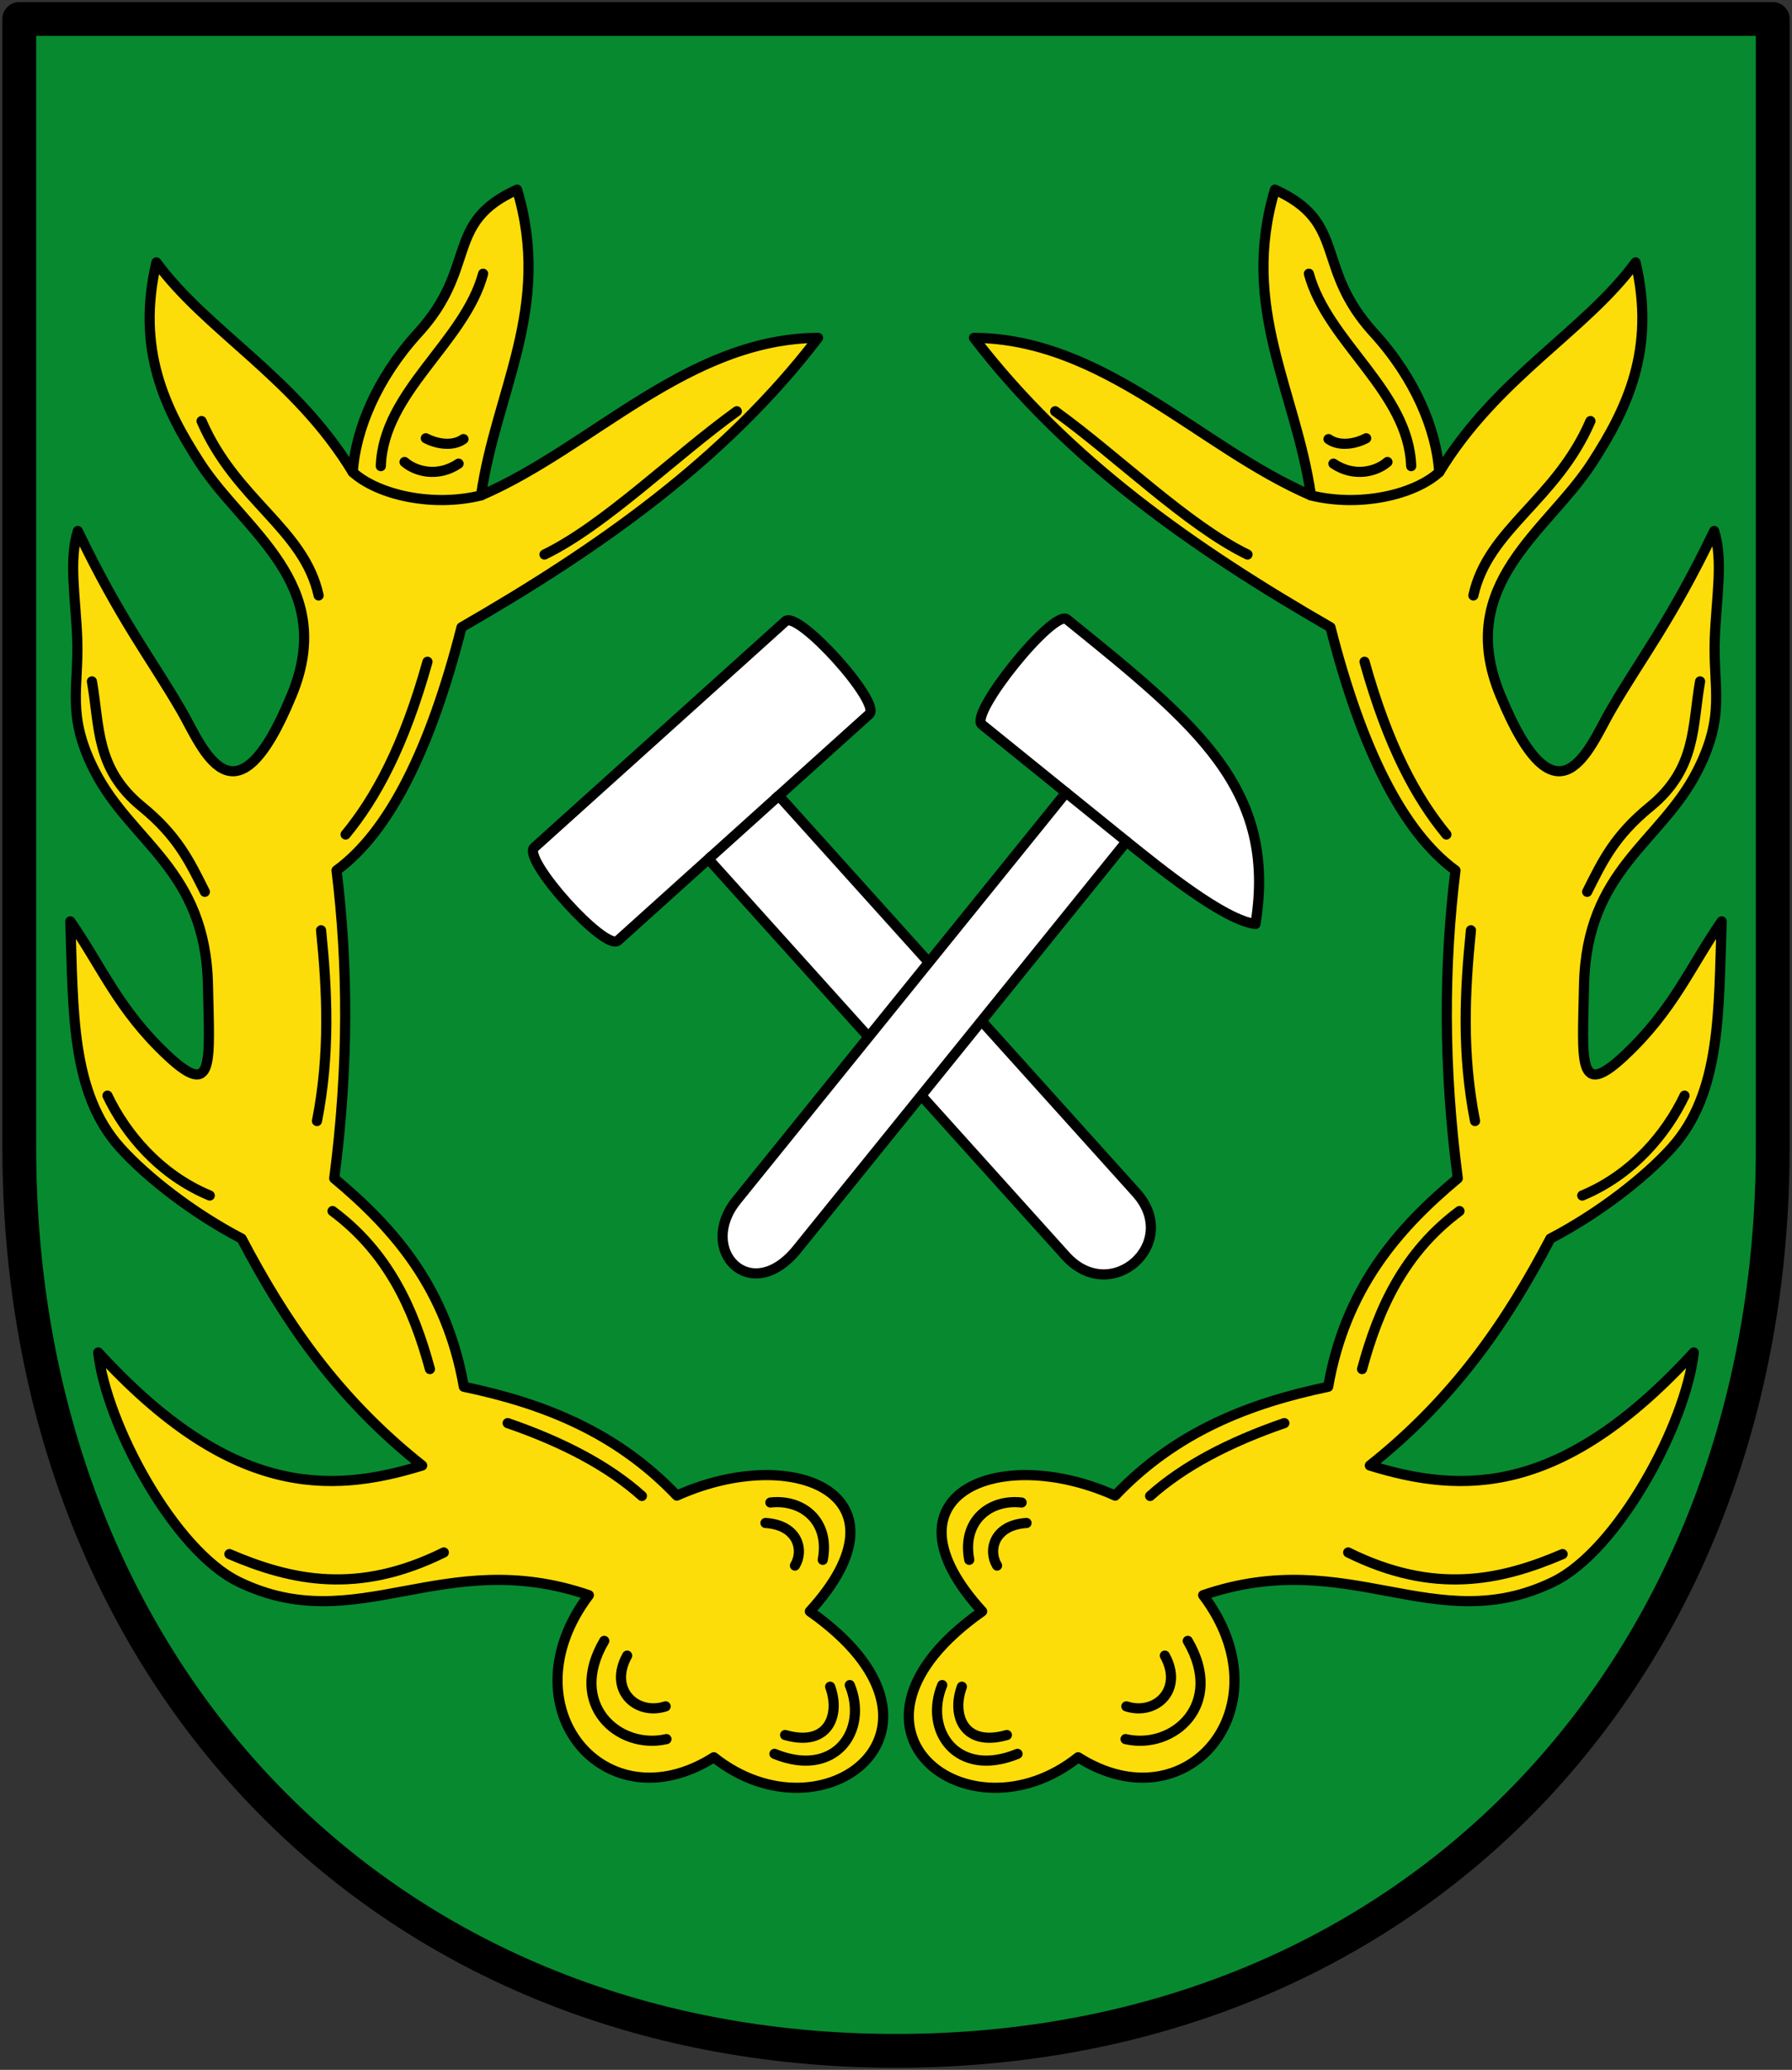 <svg xmlns="http://www.w3.org/2000/svg" height="612" width="530"><rect width="100%" height="100%" fill="#333333" stroke="none"/><g stroke="#000"><path d="M5.7 5.615v333.627c0 153.446 105.795 267.143 259.3 267.143s259.3-113.697 259.3-267.143V5.615z" fill="#078930" stroke-width="10" stroke-linecap="round" stroke-linejoin="round"/><path d="M336.057 352.672c13.384 14.861-7.328 33.514-20.806 18.738L209.517 254.003l-26.751 24.091c-3.716 3.346-28.476-24.147-24.76-27.493l74.307-66.92c3.715-3.347 28.57 24.255 24.76 27.493l-26.75 24.091z" fill="#fff" stroke-width="3"/><path d="M230.323 235.265l-20.806 18.738" fill="none" stroke-width="3"/><path d="M217.861 354.896c-11.876 14.694 4.136 31.473 17.888 14.457l97.43-120.55c10.06 8.093 28.834 23.284 38.141 24.397 6.445-39.793-16.887-58.65-55.774-90.08-3.89-3.142-29.032 27.968-25.143 31.11l24.887 20.115z" fill="#fff" stroke-width="3" stroke-linecap="round" stroke-linejoin="round"/><path d="M315.29 234.345l17.889 14.457" fill="none" stroke-width="3" stroke-linecap="round" stroke-linejoin="round"/><path d="M211.128 519.574c32.509 25.864 77.422-8.63 28.388-43.132 31.263-34.24-4.55-49.828-39.342-34.232-18.008-18.943-39.845-27.353-62.987-32.177-5.09-28.998-20.452-46.697-38.34-61.618 4.308-33.071 4.119-63.145.685-91.056 15.624-11.42 27.8-35.94 36.97-71.887 40.41-23.261 77.846-49.496 105.434-85.58-38.71.285-66.83 32.434-99.673 46.59 4.513-31.05 21.11-55.54 10.67-90.406-21.632 9.758-11.524 22.935-29.272 42.365-12.185 13.34-18.495 28.587-19.336 41.16-16.96-28.017-43.095-41.625-58.077-62.017-5.996 25.71 2.483 43.153 12.89 59.28 13.003 20.145 40.704 35.631 27.186 68.546-17.005 41.404-26.501 15.367-32.662 4.71-8.813-15.245-17.84-26.475-30.65-53.126-2.73 8.815-.627 19.78-.177 31.679.563 14.853-3.326 22.636 5.143 39.247 10.89 21.36 32.861 29.085 33.533 63.47.441 22.619 2.003 33.801-11.957 20.74-14.57-13.633-19.544-26.473-28.755-39.709.95 26.404.041 50.554 14.779 66.928 7.877 8.752 21.573 19.414 35.884 26.867 12.558 23.938 28.026 47.002 53.402 67.094-27.518 8.505-56.811 9.116-95.815-33.43 2.334 21.153 22.359 58.512 41.562 67.828 35.078 17.018 60.304-10.893 103.546 3.942-24.832 32.798 4.633 68.423 36.97 47.924z" fill="#fcdd09" stroke-width="3" stroke-linecap="round" stroke-linejoin="round"/><path d="M217.923 121.596c-18.42 13.261-39.037 33.695-56.883 42.36m-25.415-26.868c-6.04 4.085-12.65 2.416-15.976-.484m6.294-7.02c2.726 1.46 7.696 2.683 11.134.242m5.81-48.895c-5.536 20.355-29.502 34.797-30.258 56.883m-8.304 1.788c7.427 6.762 23.628 10.41 37.938 6.88m-48.03 29.577c-4.336-19.753-24.488-28.094-34.614-51.558m66.808 71.164c-6.984 24.983-15.292 40.245-24.206 51.074m-75.037-45.264c2.346 13.244.979 25.753 14.765 37.034 10.425 8.53 13.978 15.824 18.639 25.174m34.371 11.376c1.825 18.057 2.712 36.427-1.21 56.4M62.04 353.484c-14.94-6.21-24.915-18.353-30.257-29.53m95.37 80.846c-4.853-17.947-12.411-34.54-28.805-46.717m51.8 62.692c16.344 5.626 29.806 12.692 39.697 21.543m-58.577 16.702c-25.406 12.573-45.044 8.365-63.419.484m183.478 38.73c5.534 13.44-4.329 27.702-22.269 20.332m16.46-19.849c3.08 8.258-.421 17.983-13.313 14.281m-53.494-27.836c-11.078 18.853 4.3 32.316 18.396 29.047m-11.619-24.69c-5.6 10.108 2.695 17.823 11.377 15.008m38.244-41.634c2.7-4.327 1.107-11.966-8.714-12.587m1.453-6.051c9.395-1.073 17.68 5.37 15.491 16.944" fill="none" stroke-width="3" stroke-linecap="round" stroke-linejoin="round"/><path d="M318.872 519.574c-32.509 25.864-77.422-8.63-28.388-43.132-31.263-34.24 4.55-49.828 39.342-34.232 18.008-18.943 39.845-27.353 62.987-32.177 5.09-28.998 20.452-46.697 38.34-61.618-4.308-33.071-4.119-63.145-.685-91.056-15.624-11.42-27.8-35.94-36.97-71.887-40.41-23.261-77.846-49.496-105.434-85.58 38.71.285 66.83 32.434 99.673 46.59-4.513-31.05-21.11-55.54-10.67-90.406 21.632 9.758 11.524 22.935 29.272 42.365 12.185 13.34 18.495 28.587 19.336 41.16 16.96-28.017 43.095-41.625 58.077-62.017 5.996 25.71-2.483 43.153-12.89 59.28-13.003 20.145-40.704 35.631-27.186 68.546 17.005 41.404 26.501 15.367 32.662 4.71 8.813-15.245 17.84-26.475 30.65-53.126 2.73 8.815.627 19.78.177 31.679-.563 14.853 3.326 22.636-5.143 39.247-10.89 21.36-32.861 29.085-33.533 63.47-.441 22.619-2.003 33.801 11.957 20.74 14.57-13.633 19.544-26.473 28.755-39.709-.95 26.404-.041 50.554-14.779 66.928-7.877 8.752-21.573 19.414-35.884 26.867-12.558 23.938-28.026 47.002-53.402 67.094 27.518 8.505 56.811 9.116 95.815-33.43-2.334 21.153-22.359 58.512-41.562 67.828-35.078 17.018-60.304-10.893-103.546 3.942 24.832 32.798-4.633 68.423-36.97 47.924z" fill="#fcdd09" stroke-width="3" stroke-linecap="round" stroke-linejoin="round"/><path d="M312.077 121.596c18.42 13.261 39.037 33.695 56.883 42.36m25.415-26.868c6.04 4.085 12.65 2.416 15.976-.484m-6.294-7.02c-2.726 1.46-7.696 2.683-11.134.242m-5.81-48.895c5.536 20.355 29.502 34.797 30.258 56.883m8.304 1.788c-7.427 6.762-23.628 10.41-37.938 6.88m48.03 29.577c4.336-19.753 24.488-28.094 34.614-51.558m-66.808 71.164c6.984 24.983 15.292 40.245 24.206 51.074m75.037-45.264c-2.346 13.244-.979 25.753-14.765 37.034-10.425 8.53-13.978 15.824-18.639 25.174m-34.371 11.376c-1.825 18.057-2.712 36.427 1.21 56.4m31.709 22.026c14.94-6.21 24.915-18.353 30.257-29.53m-95.37 80.846c4.853-17.947 12.411-34.54 28.805-46.717m-51.8 62.692c-16.344 5.626-29.806 12.692-39.697 21.543m58.577 16.702c25.406 12.573 45.044 8.365 63.419.484m-183.478 38.73c-5.534 13.44 4.329 27.702 22.269 20.332m-16.46-19.849c-3.08 8.258.421 17.983 13.313 14.281m53.494-27.836c11.078 18.853-4.3 32.316-18.396 29.047m11.619-24.69c5.6 10.108-2.695 17.823-11.377 15.008m-38.244-41.634c-2.7-4.327-1.107-11.966 8.714-12.587m-1.453-6.051c-9.395-1.073-17.68 5.37-15.491 16.944" fill="none" stroke-width="3" stroke-linecap="round" stroke-linejoin="round"/></g></svg>